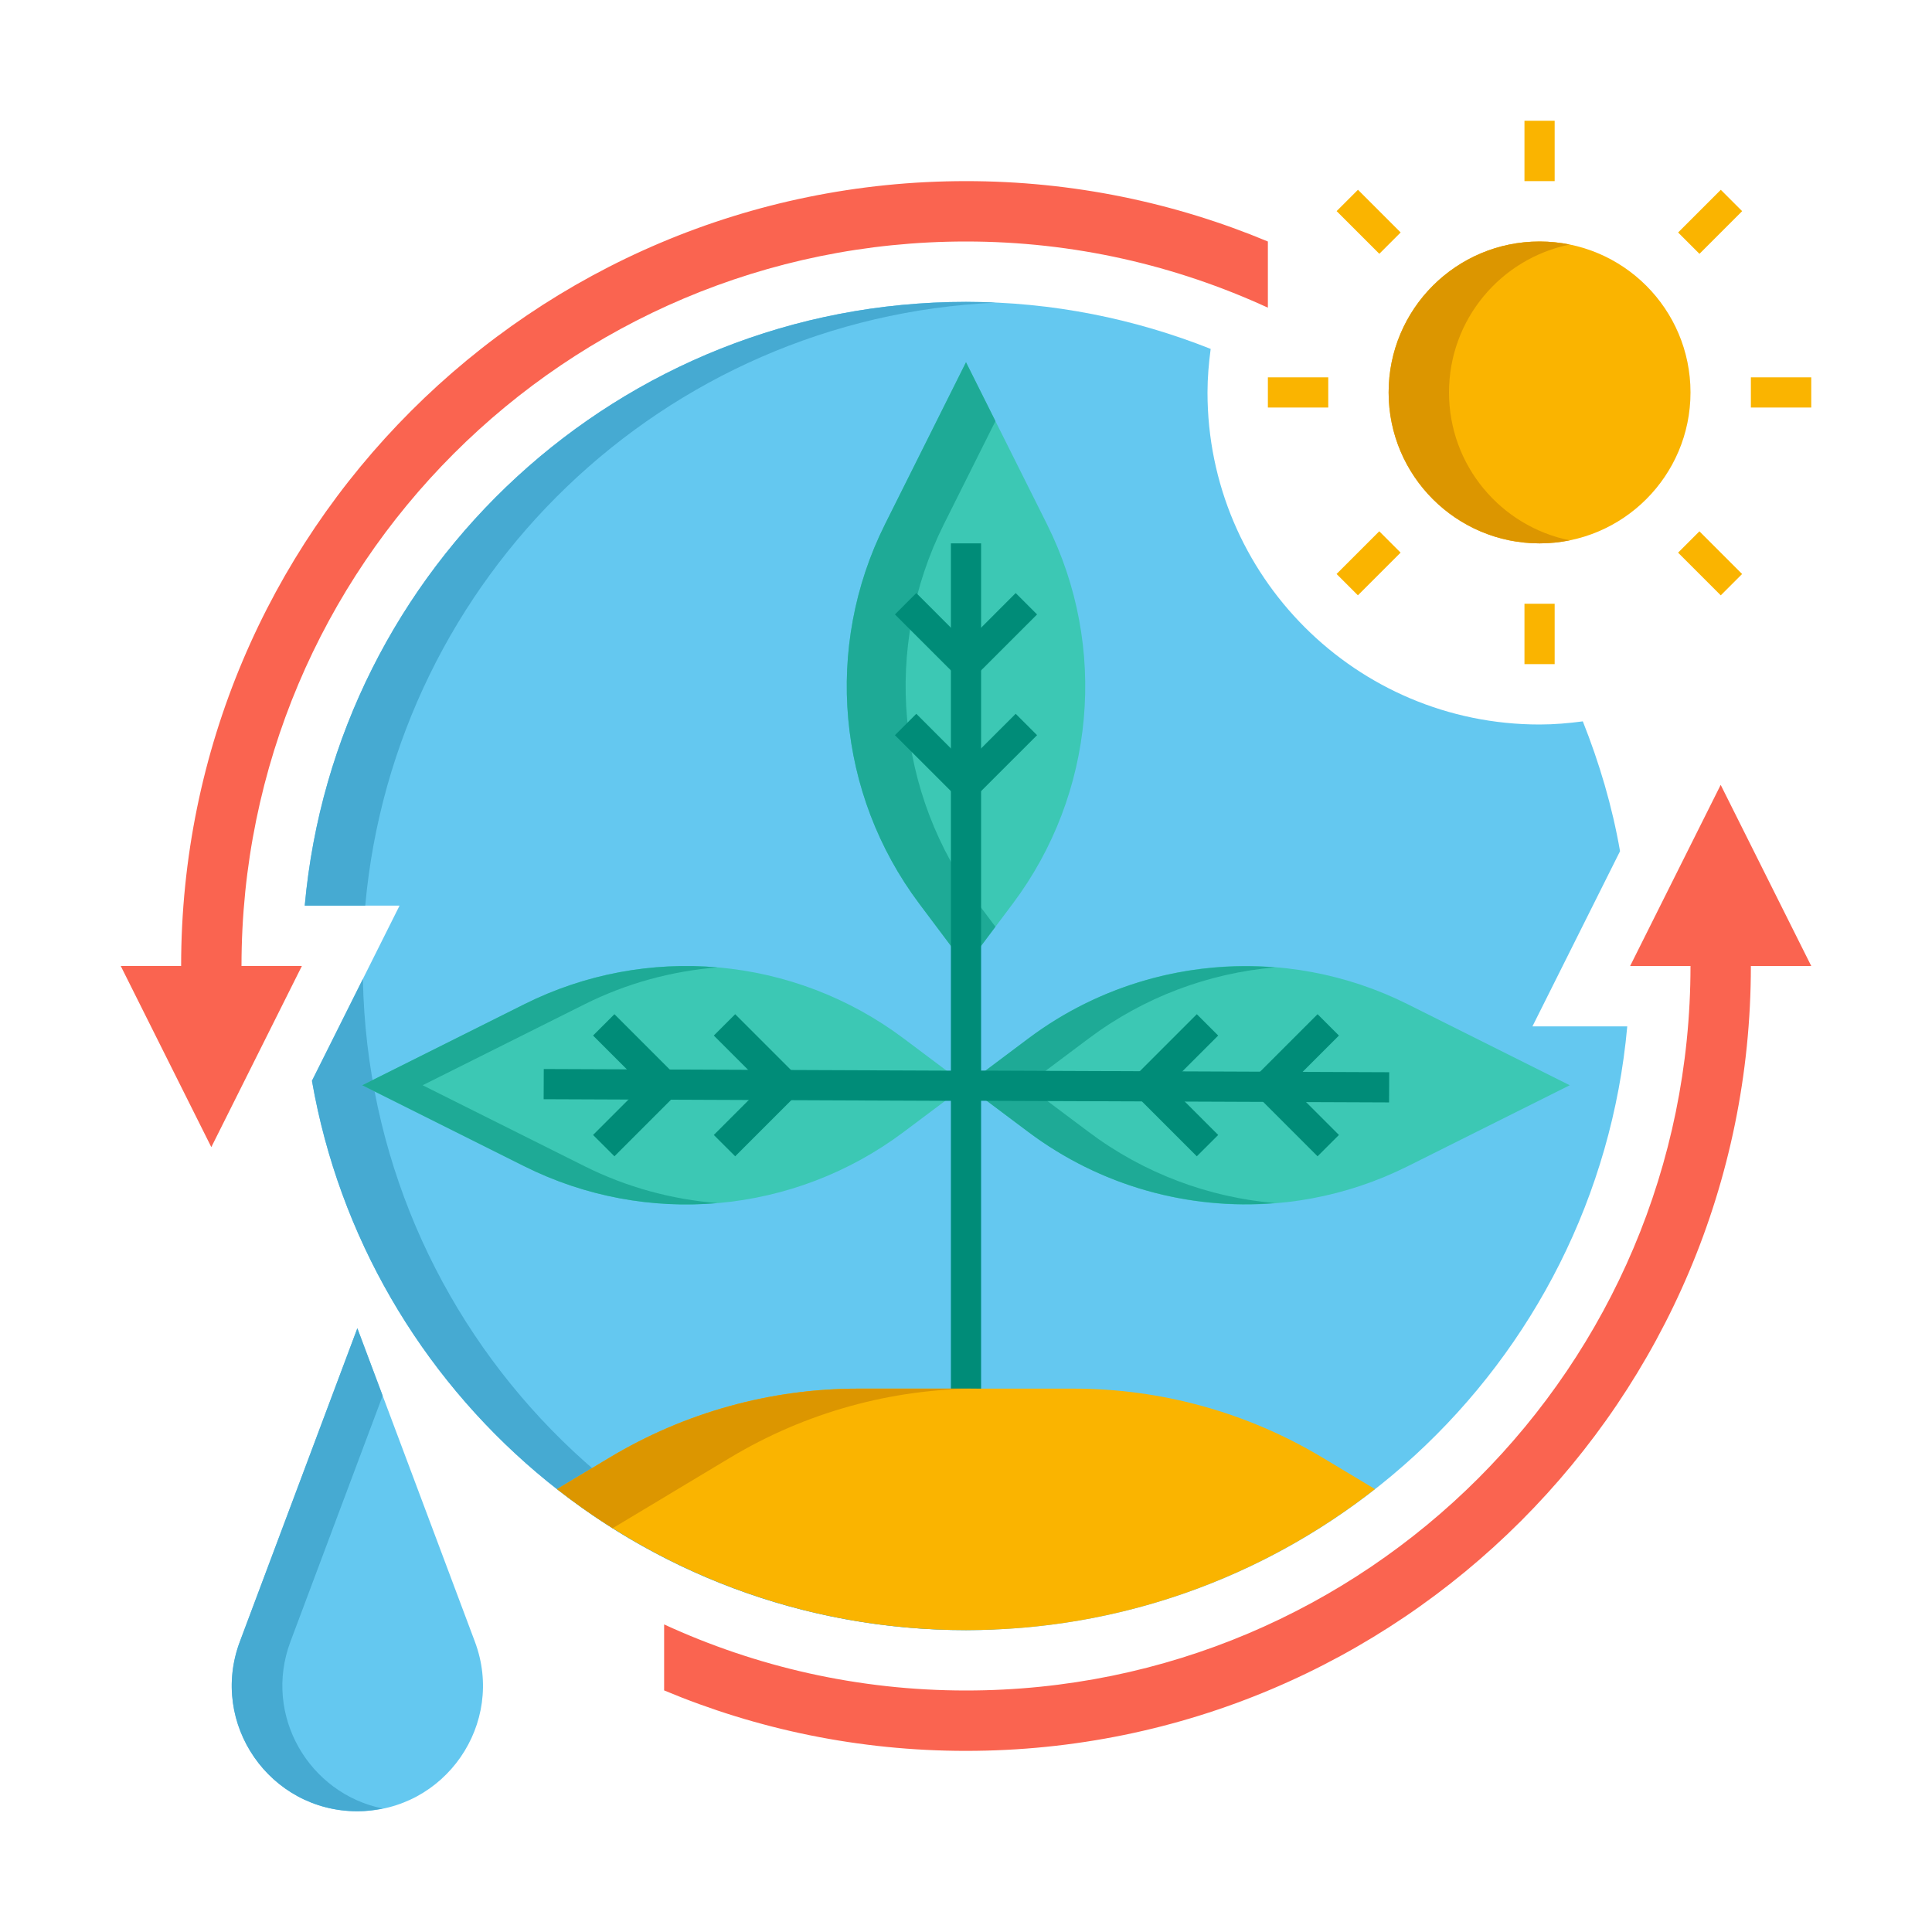 <svg xmlns="http://www.w3.org/2000/svg" viewBox="0 0 64 64"><g id="Captions"></g><g id="Icons"><g><g><path d="m53.666 28.197c-.26-1.494-.687-2.927-1.233-4.301-.47.062-.946.104-1.433.104-6.075 0-11-4.925-11-11 0-.49.043-.969.105-1.442-2.51-.997-5.24-1.558-8.105-1.558-11.476 0-20.894 8.788-21.905 20h3.141l-2.902 5.803c1.803 10.337 10.813 18.197 21.666 18.197 11.476 0 20.894-8.788 21.905-20h-3.141z" fill="#64c8f0"></path></g><g><path d="m12.021 32.429-1.687 3.374c1.803 10.337 10.813 18.197 21.666 18.197.335 0 .668-.01 1-.025-11.542-.517-20.754-9.929-20.979-21.546z" fill="#46aad2"></path></g><g><g><path d="m32 35.95 2.067-1.55c3.636-2.727 8.501-3.166 12.567-1.133l5.366 2.683-5.367 2.683c-4.065 2.033-8.93 1.594-12.567-1.133z" fill="#3cc8b4"></path></g></g><g><g><path d="m36.067 37.5-2.067-1.55 2.067-1.55c1.831-1.373 3.973-2.165 6.168-2.354-2.87-.232-5.783.565-8.168 2.354l-2.067 1.55 2.067 1.55c2.385 1.789 5.298 2.586 8.168 2.354-2.195-.189-4.337-.981-6.168-2.354z" fill="#1eaa96"></path></g></g><g><g><path d="m43.646 38.304-2.353-2.354 2.353-2.353.708.707-1.647 1.646 1.647 1.647z" fill="#008c78"></path></g></g><g><g><path d="m39.646 38.304-2.353-2.354 2.353-2.353.708.707-1.647 1.646 1.647 1.647z" fill="#008c78"></path></g></g><g><g><path d="m32 32-1.55-2.067c-2.727-3.636-3.166-8.501-1.133-12.567l2.683-5.366 2.683 5.367c2.033 4.065 1.594 8.93-1.133 12.567z" fill="#3cc8b4"></path></g></g><g><path d="m32.4 29.933c-2.727-3.636-3.166-8.501-1.133-12.567l1.708-3.416-.975-1.95-2.683 5.367c-2.033 4.065-1.594 8.93 1.133 12.567l1.55 2.066.975-1.3z" fill="#1eaa96"></path></g><g><g><path d="m34.354 20.354-2.354 2.353-2.354-2.353.708-.708 1.646 1.647 1.646-1.647z" fill="#008c78"></path></g></g><g><g><path d="m34.354 24.354-2.354 2.353-2.354-2.353.708-.708 1.646 1.647 1.646-1.647z" fill="#008c78"></path></g></g><g><path d="m38.5 28.975h1v14h-1z" fill="#008c78" transform="matrix(.004 -1 1 .004 2.886 74.847)"></path></g><g><g><path d="m32 35.95-2.067 1.55c-3.636 2.727-8.501 3.166-12.567 1.133l-5.366-2.683 5.367-2.683c4.065-2.033 8.93-1.594 12.567 1.133z" fill="#3cc8b4"></path></g></g><g><path d="m19.367 38.633-5.367-2.683 5.367-2.683c1.399-.7 2.893-1.099 4.399-1.221-2.165-.187-4.38.212-6.399 1.221l-5.367 2.683 5.367 2.683c2.019 1.009 4.234 1.408 6.399 1.221-1.506-.121-3-.521-4.399-1.221z" fill="#1eaa96"></path></g><g><g><path d="m20.354 33.597 2.353 2.353-2.353 2.354-.708-.707 1.647-1.647-1.647-1.646z" fill="#008c78"></path></g></g><g><g><path d="m24.354 33.597 2.353 2.353-2.353 2.354-.708-.707 1.647-1.647-1.647-1.646z" fill="#008c78"></path></g></g><g><path d="m24.5 28.925h1v14h-1z" fill="#008c78" transform="matrix(.004 -1 1 .004 -11.014 60.797)"></path></g><g><g><g><path d="m31.5 18h1v32h-1z" fill="#008c78"></path></g></g></g><g><path d="m32 54c5.111 0 9.811-1.748 13.547-4.672l-1.747-1.048c-2.486-1.492-5.332-2.28-8.232-2.28h-7.136c-2.9 0-5.745.788-8.232 2.28l-1.746 1.048c3.735 2.924 8.435 4.672 13.546 4.672z" fill="#fab400"></path></g><g><path d="m28.432 46c-2.9 0-5.745.788-8.232 2.28l-1.746 1.048c.59.462 1.204.895 1.84 1.296l3.906-2.344c2.487-1.492 5.332-2.28 8.232-2.28z" fill="#dc9600"></path></g><g><path d="m33 10.025c-.332-.015-.665-.025-1-.025-11.476 0-20.894 8.788-21.905 20h2.004c.981-10.884 9.883-19.482 20.901-19.975z" fill="#46aad2"></path></g><g><g><path d="m51 18c2.761 0 5-2.239 5-5 0-2.761-2.239-5-5-5-2.761 0-5 2.239-5 5 0 2.761 2.239 5 5 5z" fill="#fab400"></path></g></g><g><g><path d="m48 13c0-2.419 1.718-4.436 4-4.899-.323-.066-.657-.101-1-.101-2.761 0-5 2.239-5 5s2.239 5 5 5c.343 0 .677-.035 1-.101-2.282-.463-4-2.48-4-4.899z" fill="#dc9600"></path></g></g><g><g><path d="m50.5 4h1v2h-1z" fill="#fab400"></path></g></g><g><g><path d="m50.5 20h1v2h-1z" fill="#fab400"></path></g></g><g><g><path d="m55.657 6.843h2v1h-2z" fill="#fab400" transform="matrix(.707 -.707 .707 .707 11.402 42.213)"></path></g></g><g><g><path d="m44.343 18.157h2v1h-2z" fill="#fab400" transform="matrix(.707 -.707 .707 .707 .088 37.527)"></path></g></g><g><g><path d="m58 12.5h2v1h-2z" fill="#fab400"></path></g></g><g><g><path d="m42 12.5h2v1h-2z" fill="#fab400"></path></g></g><g><g><path d="m56.157 17.657h1v2h-1z" fill="#fab400" transform="matrix(.707 -.707 .707 .707 3.402 45.527)"></path></g></g><g><g><path d="m44.843 6.343h1v2h-1z" fill="#fab400" transform="matrix(.707 -.707 .707 .707 8.089 34.213)"></path></g></g><g><path d="m11.838 44-3.893 10.382c-1.019 2.718.99 5.618 3.893 5.618 2.903 0 4.913-2.9 3.893-5.618z" fill="#64c8f0"></path></g><g><path d="m9.621 54.382 3.055-8.147-.838-2.235-3.893 10.382c-1.019 2.718.99 5.618 3.893 5.618.29 0 .568-.036.838-.091-2.433-.494-3.972-3.08-3.055-5.527z" fill="#46aad2"></path></g><g><g><path d="m32 6c-14.359 0-26 11.641-26 26h-2l3 6 3-6h-2c0-13.255 10.745-24 24-24 3.572 0 6.955.792 10 2.192v-2.192c-3.079-1.285-6.455-2-10-2z" fill="#fa6450"></path></g></g><g><path d="m57 26-3 6h2c0 13.255-10.745 24-24 24-3.572 0-6.957-.787-10-2.189v2.186c3.077 1.289 6.454 2.003 10 2.003 14.359 0 26-11.641 26-26h2z" fill="#fa6450"></path></g></g></g></svg>